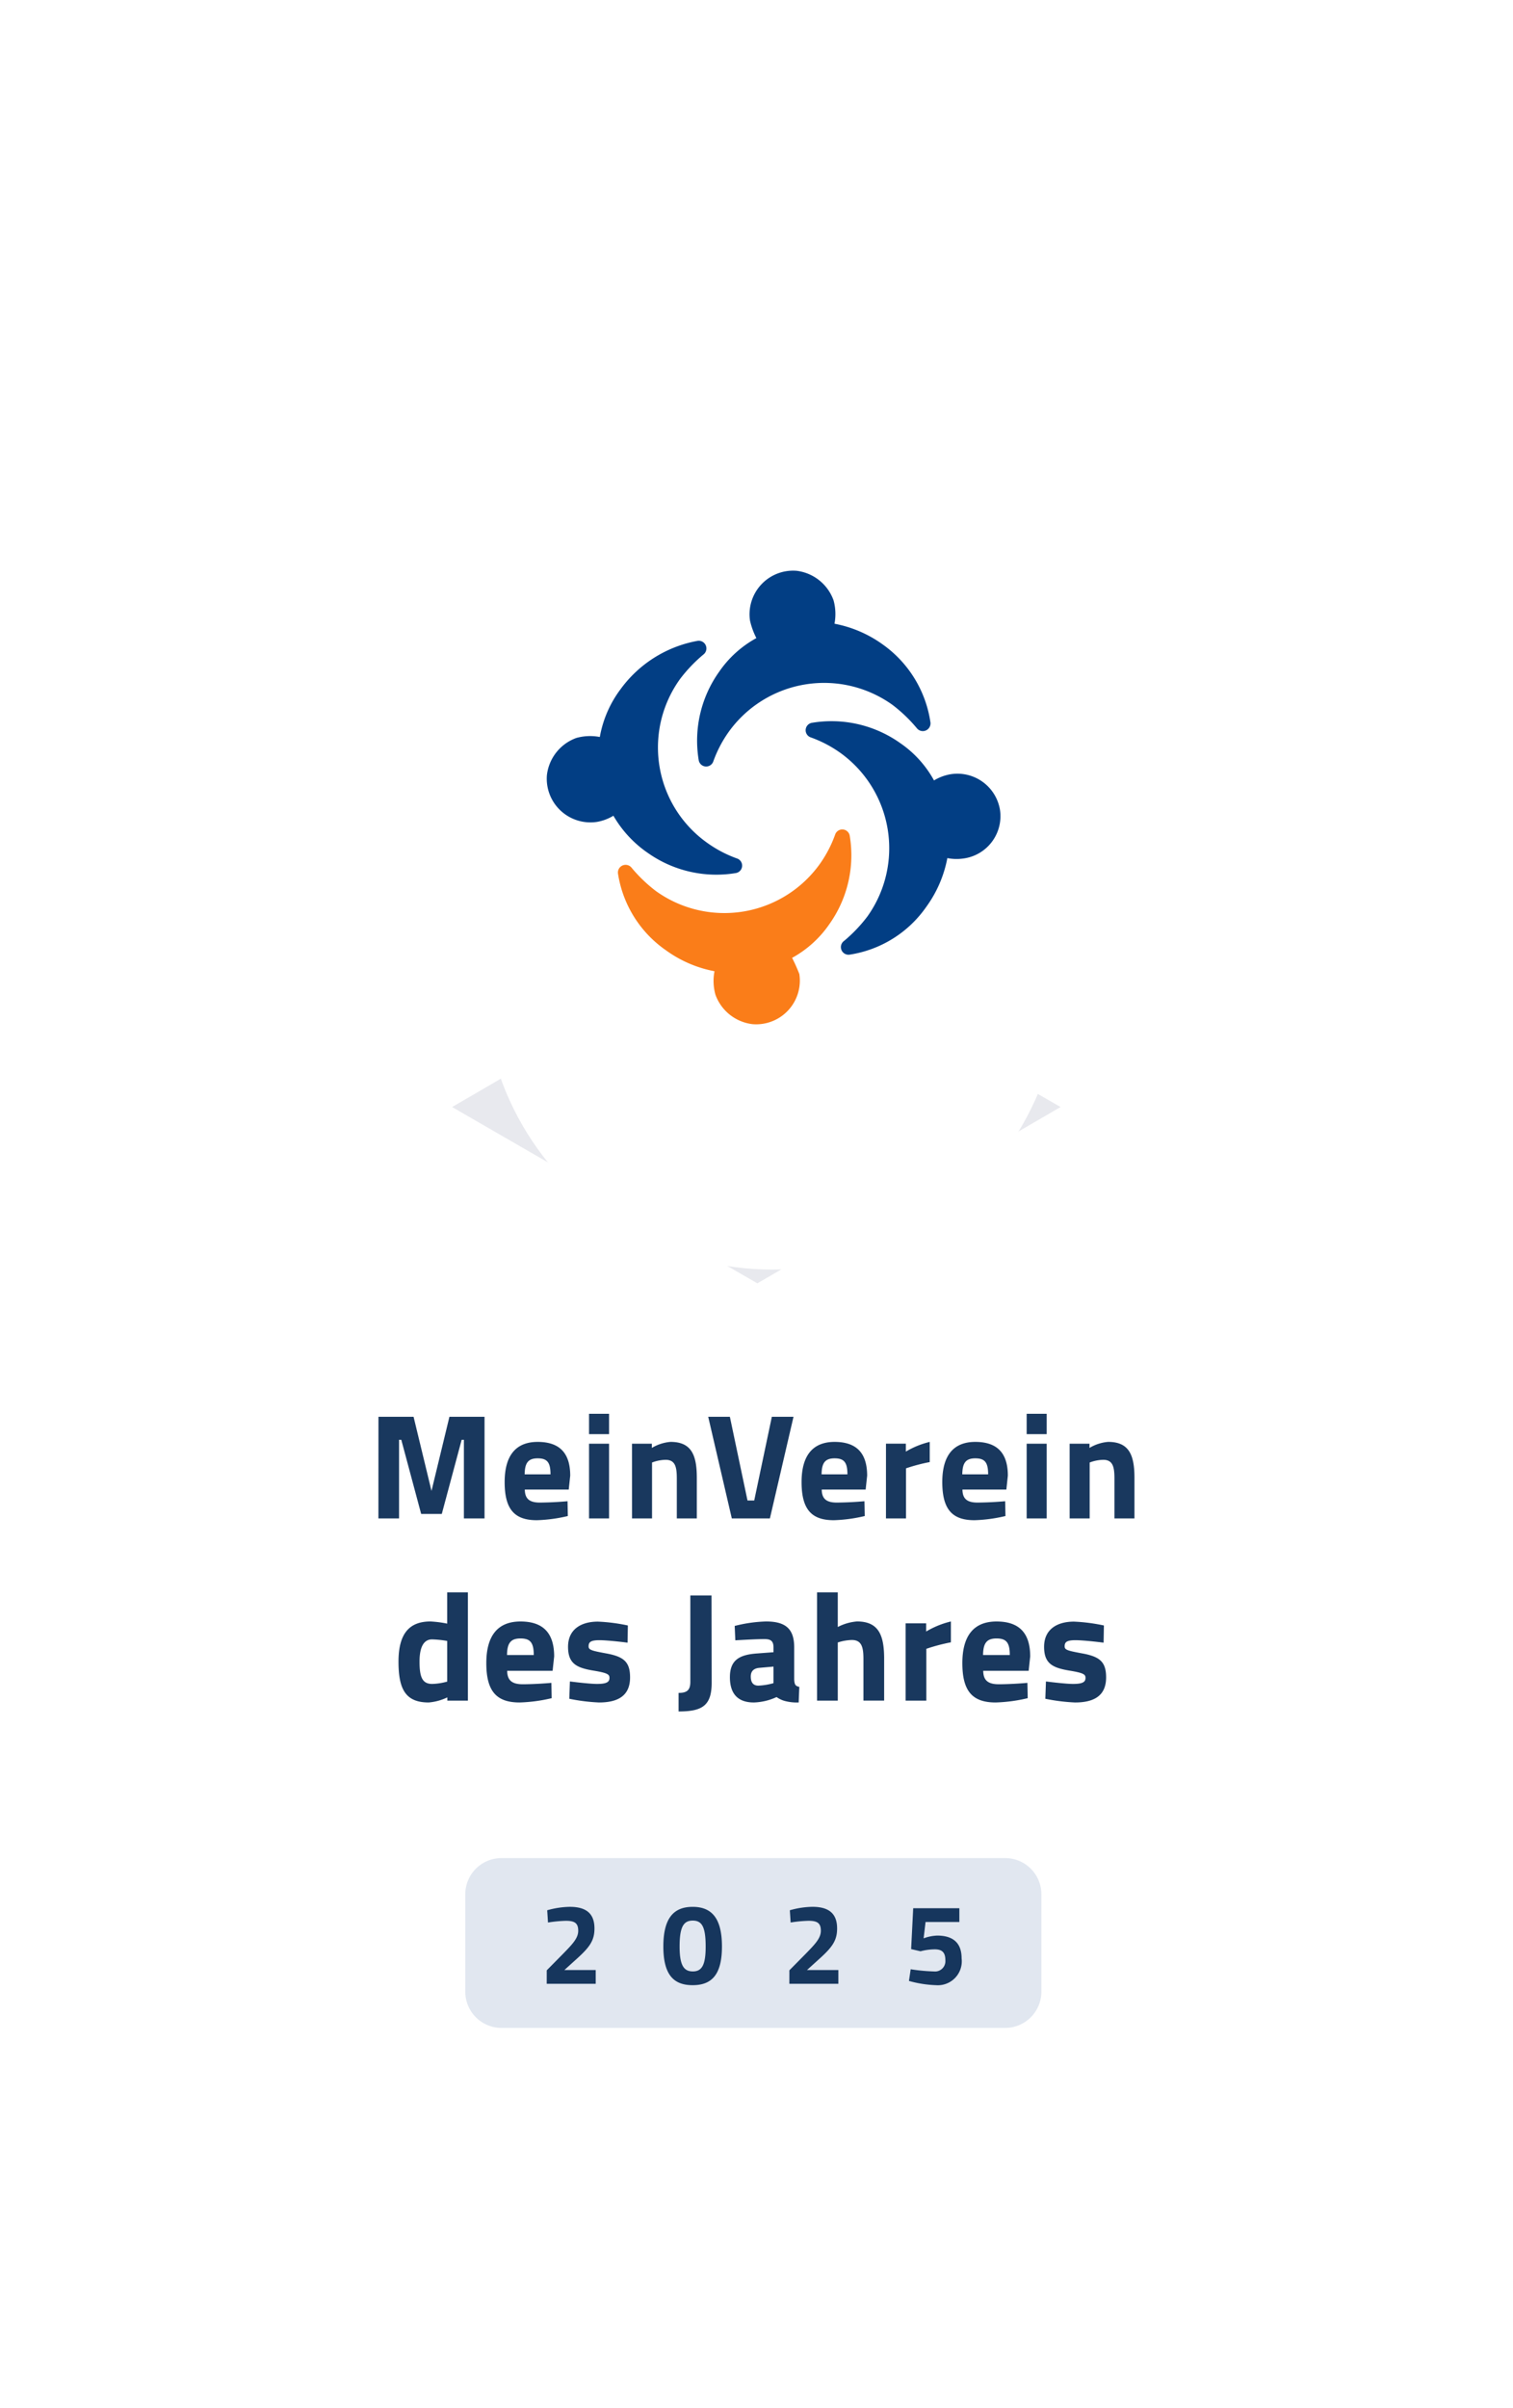 <svg xmlns="http://www.w3.org/2000/svg" width="176.002" height="280" viewBox="0 0 176.002 280">
    <defs>
        <clipPath id="y2512u0ndb">
            <path data-name="Rechteck 11" d="M0 0h42.698v42.87H0z"/>
        </clipPath>
        <clipPath id="ibrn400qec">
            <path data-name="Rechteck 13" d="M0 0h45.427v44.234H0z"/>
        </clipPath>
        <filter id="zgaddt9ala" x="17.266" y="41.475" width="145.144" height="145.144" filterUnits="userSpaceOnUse">
            <feOffset dy="23"/>
            <feGaussianBlur stdDeviation="13" result="blur"/>
            <feFlood flood-opacity=".141"/>
            <feComposite operator="in" in2="blur"/>
            <feComposite in="SourceGraphic"/>
        </filter>
    </defs>
    <g data-name="Gruppe 35088">
        <path data-name="Differenzmenge 29" d="M18275-8522.064h-156a10.012 10.012 0 0 1-10-10v-270h176v270a10.009 10.009 0 0 1-10 10z" transform="translate(-18108.998 8802.064)" style="fill:#fff"/>
        <g data-name="Gruppe 84189">
            <path data-name="Pfad 21554" d="M4.216 0H62.8a4.216 4.216 0 0 1 4.216 4.216v11.317a4.216 4.216 0 0 1-4.216 4.216H4.216A4.216 4.216 0 0 1 0 15.533V4.216A4.216 4.216 0 0 1 4.216 0z" transform="translate(54.124 216.042)" style="fill:#e1e7f0"/>
            <path data-name="Pfad 21551" d="M-189.187-40.336h2.4v-9.14h.261l2.311 8.619h2.4l2.311-8.619h.261v9.14h2.4v-11.816h-4.084l-2.085 8.619-2.085-8.619h-4.084zm18.42.209a17.665 17.665 0 0 0 3.614-.487l-.035-1.72a41.26 41.26 0 0 1-3.215.156c-1.251 0-1.738-.469-1.755-1.512h5.109l.174-1.616c0-2.624-1.234-3.927-3.788-3.927-2.537 0-3.84 1.581-3.84 4.674.003 3.128 1.111 4.431 3.735 4.431zm-1.408-5.335c.017-1.321.4-1.859 1.512-1.859 1.095 0 1.494.452 1.494 1.859zm7.489-4.674h2.329V-52.5h-2.329zm0 9.8h2.329v-8.688h-2.329zm5 0h2.329v-6.5a4.616 4.616 0 0 1 1.581-.313c1.13 0 1.3.851 1.3 2.172v4.64h2.328v-4.709c0-2.659-.626-4.188-3.058-4.188a5.008 5.008 0 0 0-2.172.7v-.487h-2.311zm11.608 0h4.431l2.746-11.816h-2.52l-2.05 9.731h-.782l-2.05-9.731h-2.52zm11.851.209a17.665 17.665 0 0 0 3.614-.487l-.035-1.72a41.26 41.26 0 0 1-3.215.156c-1.251 0-1.738-.469-1.755-1.512h5.109l.174-1.616c0-2.624-1.234-3.927-3.788-3.927-2.537 0-3.84 1.581-3.84 4.674.004 3.128 1.116 4.431 3.74 4.431zm-1.408-5.335c.017-1.321.4-1.859 1.512-1.859 1.095 0 1.494.452 1.494 1.859zm7.489 5.126h2.329v-5.821a20.569 20.569 0 0 1 2.763-.73v-2.346a9.985 9.985 0 0 0-2.78 1.129v-.921h-2.311zm10.287.209a17.664 17.664 0 0 0 3.614-.487l-.035-1.72a41.26 41.26 0 0 1-3.215.156c-1.251 0-1.738-.469-1.755-1.512h5.109l.174-1.616c0-2.624-1.234-3.927-3.788-3.927-2.537 0-3.84 1.581-3.84 4.674.005 3.128 1.117 4.431 3.741 4.431zm-1.408-5.335c.017-1.321.4-1.859 1.512-1.859 1.095 0 1.494.452 1.494 1.859zm7.489-4.674h2.329V-52.5h-2.329zm0 9.8h2.329v-8.688h-2.329zm5 0h2.329v-6.5a4.616 4.616 0 0 1 1.581-.313c1.129 0 1.3.851 1.3 2.172v4.64h2.329v-4.709c0-2.659-.626-4.188-3.058-4.188a5.008 5.008 0 0 0-2.172.7v-.487h-2.311z" transform="translate(233.207 216.886)" style="fill:#00234d;opacity:.9"/>
            <path data-name="Pfad 21552" d="M-168.057-39.7a6.192 6.192 0 0 0 2.175-.593v.378h2.391V-52.5h-2.409v3.632a13.079 13.079 0 0 0-1.942-.252c-2.445 0-3.722 1.384-3.722 4.675.002 3.164.793 4.745 3.507 4.745zm.414-2.157c-1.133 0-1.474-.755-1.474-2.589 0-1.816.557-2.589 1.456-2.589a12.385 12.385 0 0 1 1.762.18v4.728a7.26 7.26 0 0 1-1.744.271zm10.158 2.157a18.277 18.277 0 0 0 3.74-.5l-.036-1.78c-.791.072-2.247.162-3.326.162-1.294 0-1.8-.485-1.816-1.564h5.286l.18-1.672c0-2.715-1.277-4.063-3.919-4.063-2.625 0-3.973 1.636-3.973 4.836-.001 3.234 1.149 4.581 3.864 4.581zm-1.456-5.52c.018-1.366.414-1.924 1.564-1.924 1.133 0 1.546.467 1.546 1.924zm10.7 5.52c2.247 0 3.614-.809 3.614-2.913 0-1.816-.737-2.427-2.823-2.8-1.654-.306-2-.4-2-.809 0-.485.216-.719 1.259-.719.755 0 2.319.162 3.272.288l.036-2a20.812 20.812 0 0 0-3.488-.449c-1.888 0-3.47.845-3.47 2.931 0 1.978 1.025 2.445 2.967 2.769 1.654.27 1.852.449 1.852.845 0 .467-.306.7-1.456.7-.665 0-2.193-.162-3.146-.288l-.072 2.014a21.828 21.828 0 0 0 3.452.431zm9.259 1.043c2.7 0 3.847-.629 3.847-3.326l-.018-10.158h-2.463v10.05c0 1.025-.467 1.277-1.366 1.277zm8.756-1.043a6.794 6.794 0 0 0 2.643-.629 3 3 0 0 0 1.007.467 5.491 5.491 0 0 0 1.564.162l.072-1.816c-.485-.09-.557-.306-.593-.845V-46.1c0-2.1-.935-3.02-3.272-3.02a16.444 16.444 0 0 0-3.65.521l.072 1.672c.935-.054 2.517-.144 3.38-.144.719 0 1.061.2 1.061.971v.557l-1.924.144c-1.978.144-3.146.719-3.146 2.751-.004 1.906.895 2.948 2.783 2.948zm.521-1.96c-.647 0-.881-.431-.881-1.061 0-.647.378-.953 1.007-1.007l1.636-.144v1.924a7.366 7.366 0 0 1-1.765.289zm6.832 1.744h2.409v-6.76a5.691 5.691 0 0 1 1.636-.288c1.169 0 1.348.881 1.348 2.229v4.818h2.409v-4.872c0-2.751-.647-4.333-3.164-4.333a5.864 5.864 0 0 0-2.229.647V-52.5h-2.409zm10.3 0h2.409v-6.023a21.282 21.282 0 0 1 2.859-.755v-2.426a10.33 10.33 0 0 0-2.877 1.169v-.949h-2.391zm10.464.216a18.277 18.277 0 0 0 3.74-.5l-.036-1.78c-.791.072-2.247.162-3.326.162-1.294 0-1.8-.485-1.816-1.564h5.286l.18-1.672c0-2.715-1.276-4.063-3.919-4.063-2.625 0-3.973 1.636-3.973 4.836-.002 3.234 1.148 4.581 3.863 4.581zm-1.456-5.52c.018-1.366.414-1.924 1.564-1.924 1.133 0 1.546.467 1.546 1.924zm10.7 5.52c2.247 0 3.614-.809 3.614-2.913 0-1.816-.737-2.427-2.823-2.8-1.654-.306-2-.4-2-.809 0-.485.216-.719 1.259-.719.755 0 2.319.162 3.272.288l.036-2a20.812 20.812 0 0 0-3.488-.449c-1.888 0-3.47.845-3.47 2.931 0 1.978 1.025 2.445 2.967 2.769 1.654.27 1.852.449 1.852.845 0 .467-.306.7-1.456.7-.665 0-2.193-.162-3.146-.288l-.072 2.014a21.828 21.828 0 0 0 3.451.431z" transform="translate(217.92 237.651)" style="fill:#00234d;opacity:.9"/>
            <g data-name="Gruppe 84184">
                <path data-name="Pfad 20379" d="m79.352 46.223-35.269 20.5-35.51-20.5 35.269-20.5z" transform="translate(44.018 82.494)" style="opacity:.6;fill:#d8dae3"/>
                <g data-name="Gruppe 34844">
                    <g data-name="Gruppe 34843">
                        <g data-name="Gruppe 34842">
                            <g data-name="Gruppe 34841">
                                <path data-name="Pfad 20328" d="M62.713 41.406v6.039L35.736 63.129 8.563 47.444l.015-6.039 26.977-15.684z" transform="translate(52.334 79.993)" style="fill:#b0b8cf"/>
                            </g>
                        </g>
                    </g>
                </g>
                <g data-name="Gruppe 34903">
                    <g data-name="Gruppe 34901">
                        <g data-name="Gruppe 34863">
                            <g data-name="Gruppe 34862">
                                <g data-name="Gruppe 34857">
                                    <g data-name="Gruppe 34856">
                                        <path data-name="Pfad 20334" d="M53.546 36.111v6.041l-26.984 15.68v-6.041z" transform="translate(61.506 85.289)" style="fill:#c0c4d0"/>
                                    </g>
                                </g>
                                <g data-name="Gruppe 34859">
                                    <g data-name="Gruppe 34858">
                                        <path data-name="Pfad 20335" d="M35.738 51.792v6.041L8.567 42.149v-6.041z" transform="translate(52.335 85.286)" style="fill:#b1b7c9"/>
                                    </g>
                                </g>
                                <g data-name="Gruppe 34861">
                                    <g data-name="Gruppe 34860">
                                        <path data-name="Pfad 20336" d="M62.709 41.4 35.733 57.082 8.573 41.4l26.976-15.674z" transform="translate(52.339 79.995)" style="fill:#d8dae3"/>
                                    </g>
                                </g>
                            </g>
                        </g>
                    </g>
                </g>
                <path data-name="Pfad 20343" d="M39.184 26.31c4.6 2.228 4.62 5.84.054 8.068s-11.993 2.229-16.588 0-4.617-5.841-.053-8.069 11.992-2.227 16.587.001z" transform="translate(56.308 89.582)" style="opacity:.8;fill:#c0c4d0"/>
                <g style="filter:url(#zgaddt9ala)">
                    <circle data-name="Ellipse 32" cx="33.572" cy="33.572" r="33.572" transform="translate(56.271 57.474)" style="fill:#fff"/>
                </g>
                <g data-name="Gruppe 34916">
                    <g data-name="Gruppe 19" transform="rotate(53 -15.715 125.833)" style="clip-path:url(#y2512u0ndb)">
                        <path data-name="Pfad 1" d="M17.657 19.963a13.811 13.811 0 0 0 8.092-6.772.878.878 0 0 0-1.263-1.148 14.065 14.065 0 0 1-3.5 1.664 13.6 13.6 0 0 1-17.16-8.952A17.36 17.36 0 0 1 3.195.909.894.894 0 0 0 1.531.45a14.216 14.216 0 0 0-.919 10.56A13.035 13.035 0 0 0 3.6 16.29a5.979 5.979 0 0 0-1.55 2.238 5.241 5.241 0 0 0 1.377 5.337 5.081 5.081 0 0 0 7.862-1.377 5.5 5.5 0 0 0 .574-1.951 13.361 13.361 0 0 0 5.8-.574" transform="translate(.076 17.111)" style="fill:#023e84"/>
                    </g>
                    <g data-name="Gruppe 20" transform="rotate(53 -15.715 125.833)" style="clip-path:url(#y2512u0ndb)">
                        <path data-name="Pfad 2" d="M20.479 14.007a12.578 12.578 0 0 0-.516-5.8A13.81 13.81 0 0 0 13.191.118a.878.878 0 0 0-1.148 1.263 14.064 14.064 0 0 1 1.664 3.5 13.659 13.659 0 0 1-8.953 17.1 17.361 17.361 0 0 1-3.845.631.894.894 0 0 0-.459 1.667 13.322 13.322 0 0 0 10.5.918 14.084 14.084 0 0 0 5.337-3.042 5.979 5.979 0 0 0 2.238 1.55 5.241 5.241 0 0 0 5.337-1.377 5.081 5.081 0 0 0-1.377-7.862 20.594 20.594 0 0 0-2.009-.459" transform="translate(17.168 16.984)" style="fill:#fa7d19"/>
                    </g>
                    <g data-name="Gruppe 21" transform="rotate(53 -14.35 124.806)" style="clip-path:url(#ibrn400qec)">
                        <path data-name="Pfad 3" d="M21.352.579A5.018 5.018 0 0 0 14.58 2.7a5.5 5.5 0 0 0-.574 1.951 12.578 12.578 0 0 0-5.8.517 13.811 13.811 0 0 0-8.088 6.774.878.878 0 0 0 1.263 1.148 14.065 14.065 0 0 1 3.5-1.664 13.658 13.658 0 0 1 17.1 8.953 17.36 17.36 0 0 1 .631 3.845.887.887 0 0 0 1.664.459 13.322 13.322 0 0 0 .918-10.5 14.084 14.084 0 0 0-3.042-5.337A5.5 5.5 0 0 0 23.3 7.408 4.963 4.963 0 0 0 21.352.579" transform="translate(18.463 1.423)" style="fill:#023e84"/>
                    </g>
                    <g data-name="Gruppe 22" transform="rotate(53 -15.715 125.833)" style="clip-path:url(#y2512u0ndb)">
                        <path data-name="Pfad 4" d="M4.719 11.937a12.578 12.578 0 0 0 .516 5.8 13.81 13.81 0 0 0 6.772 8.092.878.878 0 0 0 1.148-1.263 14.064 14.064 0 0 1-1.664-3.5 13.658 13.658 0 0 1 8.953-17.1 17.361 17.361 0 0 1 3.845-.631.894.894 0 0 0 .459-1.664A13.5 13.5 0 0 0 14.189.632a14.084 14.084 0 0 0-5.337 3.041 5.979 5.979 0 0 0-2.238-1.55A5.241 5.241 0 0 0 1.276 3.5a5.07 5.07 0 0 0 1.377 7.805 8.609 8.609 0 0 0 2.066.631" transform="translate(.733)" style="fill:#023e84"/>
                    </g>
                </g>
            </g>
            <path data-name="Pfad 21553" d="M-108.3-31.373h5.7v-1.6h-3.648l1.531-1.385c1.451-1.318 1.97-2.09 1.97-3.448 0-1.638-.852-2.516-2.862-2.516a10.1 10.1 0 0 0-2.636.4l.093 1.425a15.279 15.279 0 0 1 2.077-.2c1.025 0 1.438.266 1.438 1.158 0 .852-.639 1.531-1.784 2.7l-1.877 1.9zm16.975.16c2.183 0 3.408-1.172 3.408-4.5s-1.225-4.607-3.408-4.607-3.408 1.278-3.408 4.607 1.225 4.5 3.408 4.5zm.013-1.6c-1.065 0-1.531-.746-1.531-2.9 0-2.29.466-3.009 1.531-3.009s1.5.719 1.5 3.009c.005 2.156-.435 2.902-1.5 2.902zm11.237 1.438h5.7v-1.6h-3.648l1.531-1.385c1.451-1.318 1.97-2.09 1.97-3.448 0-1.638-.852-2.516-2.862-2.516a10.1 10.1 0 0 0-2.636.4l.093 1.425a15.279 15.279 0 0 1 2.077-.2c1.025 0 1.438.266 1.438 1.158 0 .852-.639 1.531-1.784 2.7l-1.877 1.9zm17.028.16a2.785 2.785 0 0 0 3.009-3.115c0-1.851-1.052-2.649-2.849-2.649a5.116 5.116 0 0 0-1.571.32l.226-1.9h3.932v-1.6h-5.37l-.24 4.753 1.092.253a6.549 6.549 0 0 1 1.664-.226c.839 0 1.225.359 1.225 1.251a1.207 1.207 0 0 1-1.345 1.318 21.2 21.2 0 0 1-2.689-.253l-.2 1.358a13.281 13.281 0 0 0 3.116.492z" transform="translate(171.899 262.034)" style="fill:#00234d;opacity:.9"/>
        </g>
    </g>
</svg>
